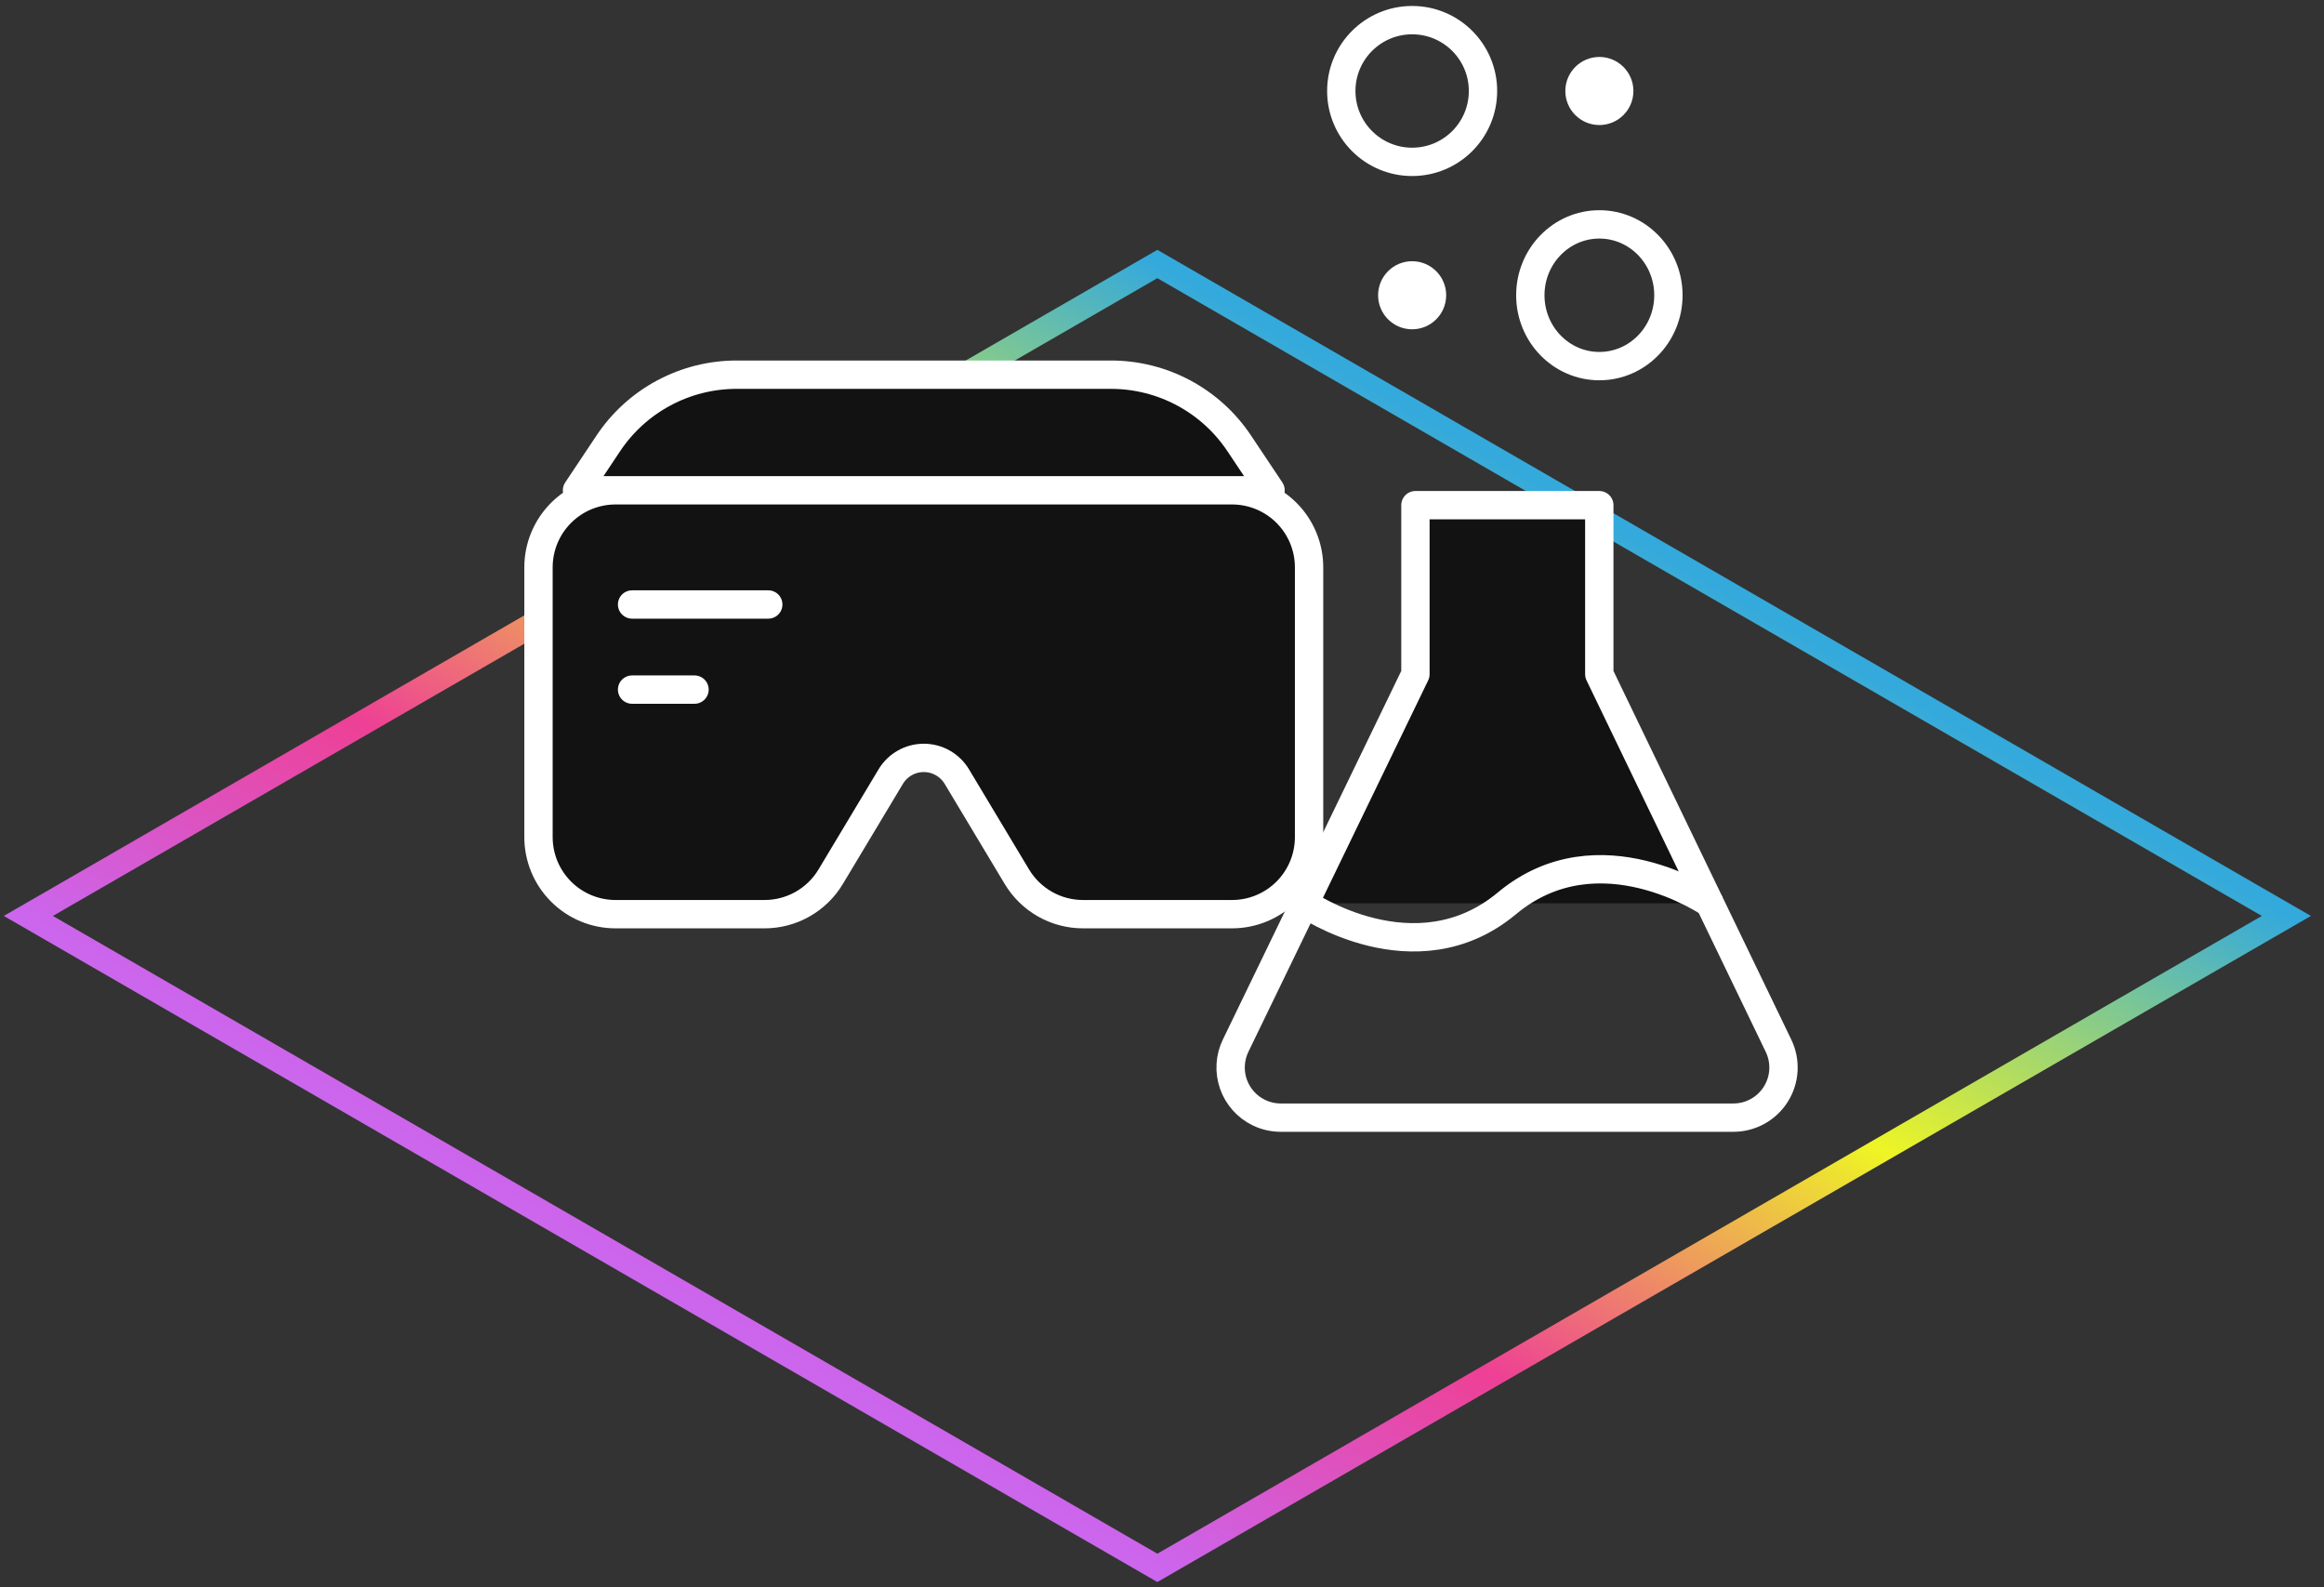 <svg width="164" height="112" viewBox="0 0 164 112" fill="none" xmlns="http://www.w3.org/2000/svg">
<rect x="0" y="0" width="164" height="112" fill="#333333" stroke="none"/>
<rect width="92" height="92" transform="matrix(0.866 -0.5 0.866 0.5 2 64.629)" stroke="url(#paint0_linear_319_145)" stroke-width="2"/>
<path d="M92.06 63.736L99.884 47.572V35.646H112.859V47.572L120.655 63.736" fill="#121212"/>
<path d="M92.06 63.736L99.884 47.572V35.646H112.859V47.572L120.655 63.736" stroke="white" stroke-width="2" stroke-linejoin="round"/>
<path d="M88.837 78.508C87.993 78.099 87.346 77.372 87.037 76.486C86.73 75.6 86.786 74.629 87.195 73.784L92.06 63.736C92.06 63.736 99.863 69.138 106.345 63.736C112.828 58.334 120.656 63.736 120.656 63.736L125.507 73.789C125.767 74.328 125.886 74.924 125.853 75.522C125.819 76.12 125.635 76.699 125.316 77.206C124.998 77.713 124.556 78.131 124.032 78.42C123.508 78.71 122.919 78.861 122.321 78.861H90.377C89.844 78.861 89.318 78.74 88.837 78.508V78.508Z" stroke="white" stroke-width="2" stroke-linejoin="round"/>
<path d="M38 40.033C38 38.591 38.573 37.208 39.593 36.188C40.612 35.168 41.996 34.595 43.438 34.595H86.942C88.384 34.595 89.767 35.168 90.787 36.188C91.806 37.208 92.379 38.591 92.379 40.033V59.066C92.379 60.508 91.806 61.891 90.787 62.911C89.767 63.931 88.384 64.504 86.942 64.504H76.424C75.486 64.504 74.562 64.261 73.745 63.798C72.928 63.335 72.245 62.669 71.761 61.864L67.52 54.794C67.278 54.392 66.936 54.06 66.528 53.829C66.12 53.598 65.659 53.477 65.19 53.477C64.721 53.477 64.26 53.598 63.851 53.829C63.443 54.06 63.101 54.392 62.859 54.794L58.618 61.864C58.135 62.669 57.451 63.335 56.634 63.798C55.817 64.261 54.894 64.504 53.955 64.504H43.438C41.996 64.504 40.612 63.931 39.593 62.911C38.573 61.891 38 60.508 38 59.066V40.033ZM42.929 31.281C43.922 29.791 45.267 28.57 46.846 27.726C48.423 26.881 50.186 26.439 51.975 26.438H78.398C80.189 26.438 81.951 26.88 83.53 27.725C85.109 28.57 86.454 29.791 87.447 31.281L89.66 34.595H40.719L42.929 31.281Z" fill="#121212" stroke="white" stroke-width="2" stroke-linecap="round" stroke-linejoin="round"/>
<ellipse cx="112.864" cy="20.833" rx="4.872" ry="5" stroke="white" stroke-width="2"/>
<circle cx="99.652" cy="6.421" r="5" stroke="white" stroke-width="2"/>
<circle cx="112.864" cy="6.421" r="2.402" fill="white"/>
<circle cx="99.652" cy="20.833" r="2.402" fill="white"/>
<line x1="44.605" y1="42.653" x2="54.215" y2="42.653" stroke="white" stroke-width="2" stroke-linecap="round"/>
<line x1="44.605" y1="48.658" x2="49.01" y2="48.658" stroke="white" stroke-width="2" stroke-linecap="round"/>
<defs>
<linearGradient id="paint0_linear_319_145" x1="0" y1="12881" x2="92" y2="12881" gradientUnits="userSpaceOnUse">
<stop stop-color="#CB66ED"/>
<stop offset="0.297" stop-color="#EE4095"/>
<stop offset="0.641" stop-color="#EEF525"/>
<stop offset="1" stop-color="#34A9DC"/>
</linearGradient>
</defs>
</svg>
